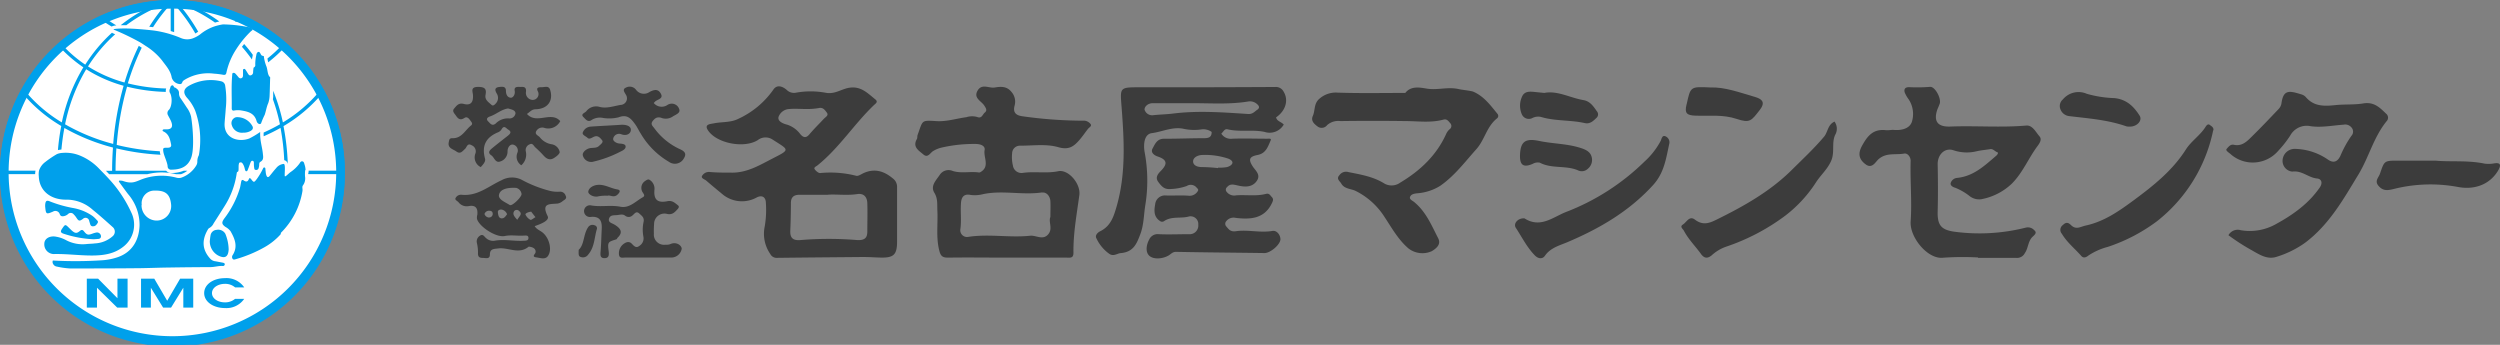 <svg xmlns="http://www.w3.org/2000/svg" viewBox="0 0 580 80"><rect x="0" y="0" width="580" height="80" fill="#808080" stroke="none"/><defs><style>.cls-1{fill:#fff;}.cls-2{fill:#00a0eb;}.cls-3{fill:#3c3c3c;}</style></defs><title>logo-hd</title><g id="Layer_2" data-name="Layer 2"><g id="header"><circle class="cls-1" cx="40" cy="40" r="39"/><path class="cls-2" d="M40,2A38,38,0,1,1,2,40,38,38,0,0,1,40,2m0-2A40,40,0,1,0,80,40,40,40,0,0,0,40,0Z"/><path class="cls-2" d="M80,39.6a39.77,39.77,0,0,0-4.75-18.53h0a40,40,0,0,0-8.76-11h0l-.34-.29a39.95,39.95,0,0,0-42.58-6.2l-.2.09a39.94,39.94,0,0,0-9.5,6.11l-.08.07a40.06,40.06,0,0,0-9,11.26h0A39.77,39.77,0,0,0,0,39.6c0,.13,0,.27,0,.4s0,.27,0,.4a40,40,0,0,0,80,0c0-.13,0-.27,0-.4S80,39.73,80,39.6ZM13.81,10.86a31.88,31.88,0,0,0,5.53,4.76,41.28,41.28,0,0,0-5,12.78A33.57,33.57,0,0,1,5.73,21,39.36,39.36,0,0,1,13.81,10.86ZM20,16.07a32.34,32.34,0,0,0,8.68,3.83,69.16,69.16,0,0,0-2.42,13.49A45.51,45.51,0,0,1,15.1,28.84,40.53,40.53,0,0,1,20,16.07ZM79.19,40.4a39.19,39.19,0,0,1-78.38,0H8.15a4.65,4.65,0,0,1,.09-.8H.81A39.06,39.06,0,0,1,5.32,21.75a34.48,34.48,0,0,0,8.89,7.48,51.63,51.63,0,0,0-.77,5.59,6.89,6.89,0,0,1,.81-.13c.16-1.75.39-3.43.69-5a46.56,46.56,0,0,0,11.27,4.54c-.12,1.72-.2,3.52-.2,5.39H24.57c.24.24.5.52.76.8h8.82A14.24,14.24,0,0,1,37.48,40a14.05,14.05,0,0,1,3.33.41H42a5,5,0,0,0,1.46-.8h-.83a7.57,7.57,0,0,1-2.85.53h0a1.54,1.54,0,0,1-1.23-.53H26.81c0-1.8.07-3.52.19-5.19a54.83,54.83,0,0,0,10.23,1.48,4.42,4.42,0,0,1-.15-.66s0-.1,0-.15a53.44,53.44,0,0,1-10-1.47,68.45,68.45,0,0,1,2.4-13.51,41.2,41.2,0,0,0,9,1.21,1.6,1.6,0,0,1,.07-.79,40.87,40.87,0,0,1-8.89-1.19,56.32,56.32,0,0,1,3.22-8.27l-.68-.44a57.84,57.84,0,0,0-3.31,8.51,31.39,31.39,0,0,1-8.47-3.73,35.23,35.23,0,0,1,6.3-7.46l-.29-.13-.36-.16A.64.64,0,0,1,26,7.57,36.19,36.19,0,0,0,19.78,15a30.05,30.05,0,0,1-5.36-4.62,39.39,39.39,0,0,1,9-5.86A28,28,0,0,0,25.9,6.16,2.64,2.64,0,0,1,27,5.9a31,31,0,0,1-2.71-1.8A38.9,38.9,0,0,1,36,1a37,37,0,0,0-8,4.85H29.3a35,35,0,0,1,9.33-5,37.71,37.71,0,0,0-4,5.36l.88.09A36.1,36.1,0,0,1,39.6,1v6.2l.8.25V1a37.07,37.07,0,0,1,4.92,6.77c.19-.11.39-.24.62-.4l.05,0A40.6,40.6,0,0,0,41.37.83h0a34.88,34.88,0,0,1,8.51,4.41c.3-.09.63-.18,1-.26A37.07,37.07,0,0,0,44,1,38.9,38.9,0,0,1,55.71,4.1c-.41.31-.84.6-1.26.89.4,0,.8.09,1.18.15.3-.22.61-.43.91-.67a39.39,39.39,0,0,1,9,5.86,30.39,30.39,0,0,1-3.49,3.24,8.24,8.24,0,0,0,.17.89,33.27,33.27,0,0,0,3.93-3.6A39.36,39.36,0,0,1,74.27,21a33.57,33.57,0,0,1-8.64,7.4,43,43,0,0,0-2.25-7.34c0,.46,0,.91,0,1.36a5.72,5.72,0,0,1-.07.61,43.54,43.54,0,0,1,1.64,5.8c-1.21.7-2.48,1.33-3.78,1.92a8.29,8.29,0,0,0,0,.87c1.35-.6,2.66-1.24,3.91-1.95a52.79,52.79,0,0,1,.86,7.49,1.06,1.06,0,0,1,.83,1,55.65,55.65,0,0,0-1-8.9,34.48,34.48,0,0,0,8.89-7.48A39.06,39.06,0,0,1,79.19,39.6H71.6c0,.21,0,.39-.08.57a1.85,1.85,0,0,0,0,.23Zm-16.84-.8ZM56.64,10.21c.69.77,1.37,1.6,2,2.49,0,.21-.07.43-.11.65s-.06.29-.08.45a35.83,35.83,0,0,0-2.32-2.94C56.3,10.66,56.46,10.44,56.64,10.21Z"/><path class="cls-2" d="M58.2,7.27a23,23,0,0,0-3.4,4.16,16.17,16.17,0,0,0-2.27,5.4c-.09.46-.28.6-.75.52a18.42,18.42,0,0,0-2.11-.26,10.57,10.57,0,0,0-6.61,1.29c-.31.19-.67.36-.78.74s-.46.44-.76.36A2.12,2.12,0,0,1,39.84,18c-.27-1.64-1.37-2.77-2.26-4a14.85,14.85,0,0,0-3.79-3.35c-.2-.14-1-.66-1.25-.81a57.4,57.4,0,0,0-6.12-2.95c-.45-.19,1.25-.3,2.94-.28,2.75.05,6.16.45,6.44.49a24.61,24.61,0,0,1,6.13,1.71A3.79,3.79,0,0,0,45,8.79,6.72,6.72,0,0,0,46.4,8a10.86,10.86,0,0,1,3.11-1.79,12,12,0,0,1,2.22-.55,31.66,31.66,0,0,1,5.62.58,2.28,2.28,0,0,1,1.18.47C58.76,6.94,58.37,7.12,58.2,7.27ZM44.34,27.11a5.73,5.73,0,0,0-1-2.15c-.45-.7-.91-1.38-1.37-2.06a1.92,1.92,0,0,1-.44-1.26,1.15,1.15,0,0,0-.46-1c-.14-.11-.29-.28-.45-.3-.36-.05-.33-.68-.74-.52s-.32.53-.47.81a1,1,0,0,0,.07,1c.6,1.21.34,3.31-.35,3.91A1,1,0,0,0,39,26.78c.23.48.52.92.71,1.41.45,1.13.18,1.8-1,1.82-.14,0-.43,0-.57,0s-.35,0-.41.2.15.26.28.33c1.22.63,1.45,1.82,1.69,3,.11.57-.31.74-.81.73-1,0-1.12,0-1,.9s.92,2.41,1,3.4a.76.76,0,0,0,.85.79c2,0,3.88-.56,4.67-2.92C45.1,34.29,44.74,29.55,44.34,27.11Zm13.55,5c-2.56,1-6,0-5.78-3.56.06-1,.2-2.25.26-3.28a19.82,19.82,0,0,0-.12-5.33,1.18,1.18,0,0,0-.91-1.07,10.33,10.33,0,0,0-7.45,1c-1.33.72-1.48,1.69-.48,2.84a10.45,10.45,0,0,1,1.86,2.92A20.19,20.19,0,0,1,46.14,36a3,3,0,0,0-.36,1.48,1.66,1.66,0,0,1-.25.92A6.59,6.59,0,0,1,42,41.24a2.07,2.07,0,0,1-1,0,13.22,13.22,0,0,0-7.9.28c-1.63.61-2.41,1.25-4.65.44,0,0-.75-.15-.84,0s.07.3.15.42c.63.87,1.26,1.74,1.91,2.6a11,11,0,0,1,2.71,7.26c-.1,3.48-1.72,6.25-5,7.4a14,14,0,0,1-3.62.74,95.63,95.63,0,0,1-11.5.06.92.92,0,0,0,.1.86,1.14,1.14,0,0,0,.83.55,19.11,19.11,0,0,0,3,.43c5,0,9.94,0,14.91-.05,2.63,0,5.26-.13,7.89-.16q4.9-.08,9.82-.1c.95,0,1.88-.32,2.84-.26a.43.43,0,0,0,.5-.38c0-.3-.27-.34-.51-.4L50,60.62A1.89,1.89,0,0,1,48.76,60c-2-2.21-1.87-4.48-.53-6.76a.83.83,0,0,1,.33-.34,2.3,2.3,0,0,0,1-1.08c.86-1.33,1.7-2.66,2.54-4a19.28,19.28,0,0,0,2.83-7.69c.05-.36.32-.17.39-.53s0-1.08.08-1.47.08-.38.35-.45.43.12.57.3a3.51,3.51,0,0,1,.47,1.21c.08.21.1.52.35.54s.33-.29.41-.5c.22-.52.39-1.07.61-1.6.07-.17.22-.38.46-.32s.26.26.28.44c0,.36,0,.72.06,1.09s.05.53.37.58A.56.56,0,0,0,60,39a3.67,3.67,0,0,0,.13-.66c0-.3,0-.67.31-.81.8-.45.61-1.22.54-1.91-.16-1.63-.68-2.85-.62-5A19,19,0,0,1,57.89,32.1Zm-25,15.47a2.93,2.93,0,0,1,3-3.36c2.5-.06,3.62.82,3.82,3.38a3.37,3.37,0,0,1-3.5,3.57A3.53,3.53,0,0,1,32.84,47.57Zm38-8.1a4.54,4.54,0,0,0-.26-1.38c-.08-.28-.15-.63-.5-.67s-.47.25-.62.47a8.38,8.38,0,0,1-2.07,2c-.55.39-1.15,1.11-1.34,1s.25-2.83-.28-2.87a2.52,2.52,0,0,0-1.77,1c-.46.49-1,1.21-1.47,1.77s-.7.21-.85-.35c-.09-.35-.09-.73-.15-1.09,0-.19,0-.48-.24-.51s-.3.25-.4.42a15.64,15.64,0,0,1-1.38,2.29c-.63.81-.68.82-1.3,0-.22-.27-.39-.34-.53,0-.26.65-.64.68-1.18.31-.36-.26-.53-.06-.6.31s-.16.9-.26,1.34a21.94,21.94,0,0,1-3.7,7.23c-.61.89-.55,1.28.34,1.91a3.67,3.67,0,0,1,1.17,1c1,1.77,1.74,3.57.47,5.54a.75.75,0,0,0,0,.85c.2.27.51.15.76.07a30.5,30.5,0,0,0,6.52-2.7,14.82,14.82,0,0,0,3.8-3c.19-.22,0-.31.24-.53a17.66,17.66,0,0,0,4.88-9.57c.09-.54-.18-.95.15-1.36a2.69,2.69,0,0,0,.45-2A7.46,7.46,0,0,1,70.81,39.47ZM58.72,16.74a.7.7,0,0,1-.52.73c-.37.12-.53-.17-.69-.42s-.33-.55-.51-.81-.25-.3-.46-.22-.16.26-.16.42c0,.34,0,.69,0,1s-.07.6-.41.71-.55-.11-.74-.35-.38-.46-.58-.67a.57.57,0,0,0-.55-.22c-.26.08-.21.33-.23.53-.23,2.55-.07,5.11-.11,7.67,0,.42.17.61.58.53a4.67,4.67,0,0,1,1.71,0c1.56.25,3,.65,3.49,2.48a1,1,0,0,0,.28.46c.32.31.72.28.81-.14a16.86,16.86,0,0,1,.78-1.8c.31-.9.43-1.85.83-2.73a5.92,5.92,0,0,0,.3-1.6c.06-1.27.08-2.54.12-3.81,0-.21.05-.48,0-.6-.66-.53-.52-1.77-.9-2.61A9.77,9.77,0,0,1,61.2,13a1.1,1.1,0,0,1-.53-.17c-.19-.17-.35-.83-.68-.79s-.49.4-.52.72a9.6,9.6,0,0,0-.25,2.21.63.63,0,0,1-.39.72A9.4,9.4,0,0,0,58.72,16.74ZM50.58,59.26c1.54.8,2.38.42,2.47-1.41a10.2,10.2,0,0,0-.77-3.61,1.9,1.9,0,0,0-2.05-.91,1.51,1.51,0,0,0-1.39,1.31c-.09.49-.13,1-.17,1.3A3.76,3.76,0,0,0,50.58,59.26Zm7.71-29a.69.69,0,0,0,.33-.87,4,4,0,0,0-3.83-2.2,1.41,1.41,0,0,0-1,1.88,2.43,2.43,0,0,0,2.64,1.71A3.3,3.3,0,0,0,58.29,30.29ZM26.64,43.09c-1.29-1.6-2.93-3.22-3.59-3.9a12.92,12.92,0,0,0-4.43-3.07,8.73,8.73,0,0,0-4.1-.65,3.94,3.94,0,0,0-1.31.28,23.85,23.85,0,0,0-2.78,1.89,4,4,0,0,0-1.37,1.92A4.26,4.26,0,0,0,9,40.88c.11,3.38,2.71,5.41,6.2,5.44a9.11,9.11,0,0,1,6.29,2.33c1.59,1.28,3.1,2.64,4.62,4a1.39,1.39,0,0,1,.08,2.11A6.67,6.67,0,0,1,22,56.47c-.64.09-1.28.08-1.92.15a8.22,8.22,0,0,1-4.84-.95,7.44,7.44,0,0,0-2.2-.75,3.27,3.27,0,0,0-.62-.07c-1.26,0-2.14.7-2.14,1.72a2.24,2.24,0,0,0,2.17,2.37c2.93-.07,5.85.33,8.78.34,2.63,0,5.18-.32,7.32-2a6.45,6.45,0,0,0,1.9-8A29.69,29.69,0,0,0,26.64,43.09Zm-4,8.65c.25-.38-.1-.59-.29-.81a7.13,7.13,0,0,0-.85-.8,11.33,11.33,0,0,0-4.6-1.88,28.53,28.53,0,0,1-5.27-1.5c-.77-.35-1.06-.18-1.14.67a3.13,3.13,0,0,0,0,.61c.16,1.68.25,1.73,1.81,1.06a1.06,1.06,0,0,1,1.56.59c.19.5.52.54.93.47a2,2,0,0,0,1-.49.87.87,0,0,1,1.33.1,4.31,4.31,0,0,1,.6.74c.54.82.71.86,1.51.29a.86.86,0,0,1,1.47.49c.09.26.15.53.25.79a.57.57,0,0,0,.62.43C22.14,52.52,22.39,52.13,22.65,51.74Zm0,3.7c.42,0,.79-.13.79-.65a.94.94,0,0,0-1-.86,5.74,5.74,0,0,0-1,.28c-1,.37-1.27.31-1.94-.53-.27-.34-.52-.46-.91-.13-.74.63-1.12.62-1.85,0-.24-.21-.46-.44-.69-.66-.9-.89-.9-.89-1.6.12-.49.69-.4,1,.4,1.24a25.59,25.59,0,0,0,6.94,1.26C22.13,55.48,22.41,55.47,22.68,55.44Z"/><path class="cls-2" d="M29.6,64.65v6.71H27.19L22.5,66.75v4.61H20.14V64.65h2.62l4.49,4.54V64.65Zm12.19,0-3,5.13-3-5.13H32.72v6.71H35V66.75l2.84,4.61h1.85l2.84-4.61v4.61h2.3V64.65Zm10.39,5.5c-1.63,0-3-.89-3-2.15s1.38-2.14,3-2.15a3.55,3.55,0,0,1,2.36.82h2.12a5,5,0,0,0-4.47-2.14h0c-2.71,0-4.82,1.45-4.82,3.47s2.13,3.46,4.82,3.47h0a5,5,0,0,0,4.47-2.14H54.54A3.55,3.55,0,0,1,52.18,70.15Z"/><path class="cls-3" d="M200.37,40.15c-.57.26-1.27.77-1.74.63a24.25,24.25,0,0,0-8.36-.63c-.42,0-1-.49-1.27-.9s.36-.65.64-.87c5.07-4.07,8.49-9.57,13.12-14,.32-.31,1.06-.73.33-1.31-1.75-1.4-3.31-3.12-6-2.72-1.83.26-3.31,1.54-5.43,1.19a19.15,19.15,0,0,0-6.92-.05,2.39,2.39,0,0,1-2.23-.64c-.82-.71-2.21-1.42-3.13,0a20.27,20.27,0,0,1-8.16,6.75c-1.75.86-3.69.64-5.52,1-.83.18-2.38.17-1.48,1.59,2,3.1,8.45,4.3,11.58,2.32a2.94,2.94,0,0,1,3.5-.09c3.77,2.42,4.09,2.23,0,4.32-3,1.53-6,3.41-9.68,3.31-1.63,0-3.26,0-4.87-.14a1.86,1.86,0,0,0-1.88.91c-.29.56.62.76,1,1.1,1.31,1.14,2.65,2.24,4,3.35a7.07,7.07,0,0,0,7.6.59c1.2-.68,2.18-.23,2.21,1.17a22.85,22.85,0,0,1-.26,5.49,8.21,8.21,0,0,0,1.27,6.38,1.65,1.65,0,0,0,1.65.92c6.43-.08,12.86-.13,19.29-.19h.85c1.27,0,2.54.1,3.81.13,3,.07,3.81-.64,3.83-3.59,0-4.23,0-8.46,0-12.69a2.43,2.43,0,0,0-1-2.1C205.12,39.71,202.94,39,200.37,40.15Zm-19.76-13a2.78,2.78,0,0,1,2.55-1.86c1.26-.11,2.54,0,3.81,0v0a15.91,15.91,0,0,0,2.94-.21c1-.25,1.45.43,1.88,1,.56.69-.25,1.05-.64,1.47-1.13,1.21-2.32,2.37-3.38,3.63-.75.88-1.37.77-2.05,0a6.26,6.26,0,0,0-3.14-2.27C181.68,28.7,180.39,28.14,180.61,27.17Zm2.74,26.28c.1-2.11.13-4.22.14-6.33,0-1.37.69-1.93,2.06-1.91,1.91,0,3.82,0,6.42,0,1.83-.19,4.38.22,6.91-.16,1.6-.24,2.3.76,2.34,2.13.07,2.18,0,4.36,0,6.54,0,1.41-.53,2.07-2.29,2a79.58,79.58,0,0,0-13.28,0C183.75,55.84,183.28,55,183.35,53.45Z"/><path class="cls-3" d="M251.66,28a101.72,101.72,0,0,1-14.27-1c-1.78-.2-2.42-.95-2-2.51a3.4,3.4,0,0,0-.75-3.19c-1.08-1.34-2.5-1.23-3.85-1s-3-1-4,.74.9,2.39,1.58,3.48c.33.52.76,1.08.09,1.61-.52.42-.67,1.47-1.79,1a4.37,4.37,0,0,0-2.48.06c-2.3.3-4.52,1.05-6.9.91-3.64-.22-3.14-.25-4.41,3.22-.11.31,0,.71-.2,1-1,1.82.52,2.64,1.55,3.52s1.55-.35,2.25-.79a6.81,6.81,0,0,1,2.11-.84,33.16,33.16,0,0,1,7.76-.81c1.19,0,2.26.46,2.08,1.41-.32,1.73,1.34,3.89-1.07,5.18a.71.71,0,0,1-.41,0c-2-.24-3.95.28-5.9-.32a2.43,2.43,0,0,0-3,.86c-.86,1.29-2.26,2.59-1.28,4.19.84,1.38.63,2.72.7,4.13.16,3.18-.37,6.38.51,9.54.33,1.17.91,1.4,2.06,1.38,4.52-.07,9,0,13.57,0h13.78c.83,0,1.67.23,1.65-1.15-.06-4.5.77-8.93,1.37-13.38.34-2.6-2.53-6-4.89-5.52-2.76.57-5.5,0-8.22.39A2,2,0,0,1,235,38.43a8.41,8.41,0,0,1-.19-2.84,1.8,1.8,0,0,1,1.87-1.79c3,0,6.09-.45,8.82.34,2.53.73,3.65-.21,4.94-1.68.72-.83,1.33-1.75,2-2.59.3-.35.94-.63.55-1.12A2.05,2.05,0,0,0,251.66,28Zm-9.88,16.68c1-.16,1.85.83,1.91,2s0,2.31,0,3.65c-.51,1.2.67,2.76-.57,4.1s-2.75.12-4.12.26c-4.76.5-9.56-.47-14.34.26a1.56,1.56,0,0,1-1.85-1.82c.27-2,0-3.94.13-5.9.07-1.35.55-2.36,2.26-2a7.8,7.8,0,0,0,2.93-.2C232.67,44.09,237.24,45.32,241.78,44.64Z"/><path class="cls-3" d="M470.08,29.13c-5.86.51-11.72,0-17.58.23-3,.12-4-1.24-3-4.06a13.55,13.55,0,0,0,.54-1.32c.31-1.31-1.16-3.93-2.26-3.83a35.86,35.86,0,0,1-4.86.07c-1.05,0-1.24.56-1,1.3a7.85,7.85,0,0,0,.92,1.57,6.14,6.14,0,0,1,.7,5.22c-.58,1.6-2.52,2-4.34,1.82-.56,0-1.14.13-1.69.07-3-.34-4.3,1.41-5.54,3.66-1,1.84-.65,3.14.85,4.26s2.28-.53,2.94-1.13c1.8-1.66,4-1,6-1.36.84-.16,1.53.85,1.51,1.69-.14,4.7.33,9.41,0,14.08-.24,3.64,3.95,8.84,7.57,8.39a65.63,65.63,0,0,1,8.06-.06v.1c3,0,5.93,0,8.9,0a2,2,0,0,0,1.95-1.09c.85-1.2.71-2.78,1.83-3.83.41-.4,1.11-.91.36-1.51a2,2,0,0,0-2-.58,43.8,43.8,0,0,1-16.57.93c-3.1-.45-3.91-1.59-3.83-4.71.1-3.67.07-7.35,0-11,0-2.16,1.64-3.87,3.69-3.17a9.61,9.61,0,0,0,5.36.22c1-.23,2.08-.32,3.13-.49.71-.11,1.09.54,1.68.73.3.1,0,.57-.29.81-2.66,2.27-5.2,4.72-9,5.13a1.71,1.71,0,0,0-1.55,1.19c-.16.61.62,1,1.06,1.1a13.65,13.65,0,0,1,3.24,1.86,3.62,3.62,0,0,0,2.75.81,14,14,0,0,0,7.13-3.62c2.57-2.57,3.86-5.92,6-8.77.55-.74,1-1.55.42-2.21C472.29,30.65,471.56,29,470.08,29.13Z"/><path class="cls-3" d="M341.73,21.24c-1.11-.29-2.33-.35-3.36-.58-2.49-.56-4.88.31-7.34-.1-1.61-.26-3.68-.7-5,1-5.23,0-10.46.11-15.68-.07a5.74,5.74,0,0,0-4.18,1.36c-1.42,1.14-1,2.74-1.61,4.08-.46,1.07.26,1.77,1.09,2.39a1.58,1.58,0,0,0,2.25-.3,3.9,3.9,0,0,1,3.08-.93q7.53-.11,15.05,0c2.94,0,5.93.46,8.85-.34.78-.22,1.15.33,1.55.8a.93.93,0,0,1-.12,1.44,3.2,3.2,0,0,0-.76,1c-2.24,5-6,8.57-10.7,11.38a3.4,3.4,0,0,1-3.59.26c-2.6-1.65-5.51-2.12-8.44-2.71a1.87,1.87,0,0,0-2.08.73c-.8.86.1,1.35.43,1.93.73,1.28,2.2,1.17,3.33,1.71a16.84,16.84,0,0,1,6.68,6c1.69,2.55,3.16,5.25,5.55,7.32a5.29,5.29,0,0,0,5.43.67c1.1-.66,2.22-1.59,1.5-3-1.54-3-2.84-6.19-5.61-8.44-.42-.33-1.17-.62-.9-1.21s.9-.69,1.58-.78a11.69,11.69,0,0,0,5.42-1.75c3.33-2.33,5.72-5.54,8.37-8.5,1.91-2.13,2.38-5.2,4.74-7.1a.73.73,0,0,0,.16-1.08C345.78,24.42,344.27,22.31,341.73,21.24Z"/><path class="cls-3" d="M553.56,26.36c-1.45-1.41-2.8-2.77-5.25-2.37-2.14.36-4.37.16-6.54.4-2.6.27-5,.33-6.87-1.92a2.25,2.25,0,0,0-1.08-.6c-2.73-.85-4.11-1.11-4.53,2.17a2.47,2.47,0,0,1-.64,1.24c-2.15,2.26-4.29,4.52-6.53,6.7-1,1-2.16,2-3.88,1.61-.79-.18-1.3.56-1.65.94s.48.85.88,1.2A7.77,7.77,0,0,0,528.54,35a25.12,25.12,0,0,0,2.78-3.53,4.36,4.36,0,0,1,4.77-2.19c2.53.36,5.06-.18,7.59-.35a1.88,1.88,0,0,1,1.91.7,1.43,1.43,0,0,1-.06,1.88A24.73,24.73,0,0,0,543,36.09c-.55,1.2-1.45,2-3,.88a13.9,13.9,0,0,0-7.63-2.43,2.81,2.81,0,0,0-2.81,2.57,2.5,2.5,0,0,0,2.24,2.7c2.29-.3,3.73,1.41,5.76,1.6,1,.09,1.4,1,.59,2.14C535.55,47.28,532,49.81,528,52a12.35,12.35,0,0,1-8.13,1.41A2.46,2.46,0,0,0,517,54.57a49.07,49.07,0,0,0,5,3.26c1.85,1,3.86,2.54,6.2,1.74a23,23,0,0,0,6.57-3.24c5.64-4.23,8.92-10.15,12.42-15.9,2.41-4,3.49-8.58,6.47-12.27A1.19,1.19,0,0,0,553.56,26.36Z"/><path class="cls-3" d="M297.75,21.18a2,2,0,0,0-1.88-1q-15.58.09-31.17.07c-5.1,0-4.84-.06-4.47,4.87.58,7.68,1,15.38-1.24,23-.68,2.32-1.39,4.36-3.74,5.53-.67.33-1.25,1-.88,1.65a9.14,9.14,0,0,0,3,3.6c1,.67,1.79-.11,2.65-.18,2.95-.25,3.7-2.19,4.52-4.35s.81-4.37,1.14-6.58a35.63,35.63,0,0,0-.1-12.36c-.34-1.73-.21-4.3,1.63-4.54,2.46-.32,4.85-1.56,7.41-1a11.72,11.72,0,0,0,4.21.12,3.33,3.33,0,0,1,2.28.6c0,1.16-.61,1.46-1.76,1.45-3.1,0-6.21.14-9.31.13-1.65,0-2.1,1.28-2.65,2.28s.57,1.63,1.17,1.83c2.43.8,2.22,1.87.72,3.39-.67.68-1.32,1.5-.55,2.53s1.39,1.78,2.9,1.63a12.64,12.64,0,0,0,3.7-.7,1.74,1.74,0,0,1,2.26.35c.22.24.57.48.28.86a2.18,2.18,0,0,1-2.09,1.05c-1.75-.14-3.53,0-5.3-.06A2.27,2.27,0,0,0,268,47.4c-.25,1.38-.38,2.88,1.11,3.87a.81.81,0,0,0,1,0c1.7-1.12,3.71-.56,5.55-1A1.79,1.79,0,0,1,278,52.15a2,2,0,0,1-2.19,2.18c-2.33,0-4.67.11-7,0a2.14,2.14,0,0,0-2.19,1.23c-.71,1.28-.92,3,.08,3.83s3,.69,4.4-.11c.58-.33.91-.87,1.78-.85,6.84.14,13.68.18,20.52.28,1.34,0,3.78-2.06,3.66-3.32-.09-1-.89-2-1.89-1.81-2.84.48-5.66-.35-8.44.06-1.22.18-1.64-.4-2.2-1.07a.91.91,0,0,1,0-1.3,2.16,2.16,0,0,1,2.17-.72c3.38.4,6.63.23,8.37-3.39.27-.58.45-.94,0-1.43s-.63-.93-1.35-.75c-2.29.59-4.63.17-6.94.34a2.21,2.21,0,0,1-2.2-.82.75.75,0,0,1,.09-1.08c.7-.84,1.46-.62,2.44-.4,1.57.37,3.33.53,4.43-1s-.38-2.5-1-3.56c-.93-1.5-.68-2.14,1.24-2.51s2.39-1.95,3-3.34c.24-.51-.24-.44-.74-.43-2.72,0-5.44-.1-8.15,0A2.6,2.6,0,0,1,283.34,31c.47-.37.74-1.2,1.46-1,2.83.68,5.76,0,8.57.6a3.77,3.77,0,0,0,4.46-1.7c-.56-.65-1.59-.75-1.78-1.67C298.36,25.64,299,23.14,297.75,21.18ZM284.82,36.76c.56.17,1.19.57,1.1,1.05s-.75.81-1.24.95a9.68,9.68,0,0,1-2.1.13V39a36.88,36.88,0,0,0-3.78-.24c-1.1,0-2-.44-2-1.32s1-1.41,2-1.48A16.73,16.73,0,0,1,284.82,36.76Zm6.9-11.32c-.7.45-1.1,1.12-2.29,1-5.74-.38-11.48-.81-17.23-.1-1.53.19-3.09.22-4.62.38a1.83,1.83,0,0,1-2.05-1.31c0-.73.83-1.48,1.94-1.47,3.09,0,6.19,0,9.29,0,4.29,0,8.6.31,12.86-.4a2.46,2.46,0,0,1,2.23.82C292.28,24.81,292.06,25.21,291.72,25.44Z"/><path class="cls-3" d="M423.17,31.73c-2.32,2.74-4.94,5.18-7.49,7.71-5.05,5-11.11,8.4-17.45,11.52-1.77.88-3.2,1.35-5,0-1.3-1-1.93.59-2.78,1.12s0,1,.23,1.48c1.06,2,2.7,3.61,4,5.43.76,1,1.51,1,2.44.24a9.63,9.63,0,0,1,3.34-2A49,49,0,0,0,414.23,50a30.63,30.63,0,0,0,7.22-7.91c1.06-1.56,2.47-2.81,3.31-4.62,1-2.08.11-4.25,1-6.18a2.83,2.83,0,0,0-.15-3.08C424,28.94,424.09,30.64,423.17,31.73Z"/><path class="cls-3" d="M512.7,29c-.46-.37-.81.12-1,.41-1.24,2-3.32,3.29-4.59,5.29-3.06,4.83-7.54,8.41-12.1,11.77-3.34,2.46-6.79,4.91-11.1,5.85-1.25.27-2.22,1.06-3.4-.06-.5-.48-1.07-.92-1.9-.07a1.37,1.37,0,0,0-.25,2.06c1.19,2,3,3.42,4.49,5.12.53.61,1.13.34,1.67-.09a14.92,14.92,0,0,1,4.48-2,40.06,40.06,0,0,0,11.4-5.94,36,36,0,0,0,13-20.83c0-.13.08-.25.12-.38C513.56,29.52,513.05,29.29,512.7,29Z"/><path class="cls-3" d="M386.3,31.59c-.66-.24-.83.63-1,1.05a17.58,17.58,0,0,1-3.76,4.83,53.26,53.26,0,0,1-18.25,11.72c-3,1.19-5.94,3.82-9.59,1.48-1.45-.16-2.73,1.16-2,2.23,1.41,2.15,2.55,4.48,4.39,6.36.82.83,1.79.87,2.34.07,1.28-1.85,3.37-2.37,5.24-3.16C371.14,53,378,49,383.54,42.91c2.63-2.91,3-6.3,3.76-9.69A1.51,1.51,0,0,0,386.3,31.59Z"/><path class="cls-3" d="M480,26.93c4.5.55,9,.86,13.35,2.39a3.31,3.31,0,0,0,.84.05c1.61,0,2.91-1.41,2.2-2.54-1.34-2.11-3-3.78-5.86-4.07a26.08,26.08,0,0,1-6.4-1,4.73,4.73,0,0,0-5.54,1.3A2,2,0,0,0,478,25.3,2.46,2.46,0,0,0,480,26.93Z"/><path class="cls-3" d="M355.62,38a2.29,2.29,0,0,1,1.61-.26c2.76,1.46,6,.57,8.82,1.76a2,2,0,0,0,2.31-.33,2.64,2.64,0,0,0,.91-2.74c-.31-1.24-1.4-1.74-2.59-2.11-3.09-1-6.37-.95-9.52-1.61-3.31-.7-4.44.13-4.52,3.37C352.59,38.36,353.49,38.93,355.62,38Z"/><path class="cls-3" d="M107.89,34.54c.42-.36.51-1.47,1.57-.82a1.51,1.51,0,0,1,.84,1.88,2.49,2.49,0,0,0,1.24,3.17c.49-.57,1.15-1.22,1-1.91-.82-3,.12-5,3.11-6.21a1.71,1.71,0,0,0,.75-.71c.57-.93,1-.2,1.45.09.83.47.65.91.06,1.39-1.19.95-2.42,1.88-3.59,2.85-.57.48-1.37,1.07-.32,1.78.7.48.91,1.83,2.07,1.41a2.39,2.39,0,0,0,1.68-2.36c0-.78.49-1.68,1.29-1.55a1.41,1.41,0,0,1,1,1.89,2.35,2.35,0,0,0,.9,2.9,3.26,3.26,0,0,0,1.05-3.21,1.41,1.41,0,0,1,.91-1.65c.67-.37.93.39,1.3.72a24.59,24.59,0,0,1,1.92,1.9c.67.75,1.45,1.16,2.37.58.57-.34,1.4-1,1.36-1.42a2.27,2.27,0,0,0-2-1.81,4.38,4.38,0,0,1-2.61-1.6c-.36-.42-1.24-.65-.83-1.43a1.6,1.6,0,0,1,2-.71,3.12,3.12,0,0,0,3.57-1.61c-2.13-2.41-5.47.85-7.73-1.67.69-.43,1.06-1.06,2-1.08,2.79-.06,4.17-1.94,3.39-4.48-.34-1.1-1.26-.61-2-.64-.5,0-1.31,0-.9.88a1.36,1.36,0,0,1-1.19,2.07,1.63,1.63,0,0,1-1.53-1.84c.12-1-.3-1.24-1.16-1.17-.65,0-1.65-.19-1.45.9.16.87-.4,1.59-.85,1.6-.78,0-1.18-.71-1.18-1.56,0-1.17-.88-1-1.65-.92-1.15.17-.82.92-.49,1.5a1.88,1.88,0,0,1-.31,2.41c-.27.29-.58.51-.88.25-.68-.64-1.62-1.17-1.41-2.31.26-1.34-.07-1.87-1.7-1.88-1.87,0-1.26,1.07-1.21,1.89.1,1.54-.41,2.51-2.14,2.06-1.22-.32-1.69.46-2.23,1.07s.06,1.12.4,1.62c.5.74,1,1.21,2,.56.58-.38,1,.1,1.35.58s.65.8.14,1.2c-1.36,1.07-2.14,3-4.31,2.92-.73,0-.71.42-.82.9-.31,1.43.94,1.6,1.74,2.17C106.8,35.83,107.26,35.11,107.89,34.54ZM113.72,27c1.43-.49,2.56-1.6,4.15-1.84.7.21,1.66.35,1.73,1.1a1.38,1.38,0,0,1-1.45,1.22A3.93,3.93,0,0,0,115,28.66c-.85.67-1.24,0-1.72-.47C112.56,27.49,113.32,27.13,113.72,27Z"/><path class="cls-3" d="M129.89,44.47a7.27,7.27,0,0,1-2.27-.18,28.59,28.59,0,0,1-6.7-2.64,5,5,0,0,0-4.55.16c-3,1.36-5.61,3.78-9.31,3.37a1.41,1.41,0,0,0-1.38.79c-.2.41.4.63.67.92a2.42,2.42,0,0,0,2.39.93c1.61-.32,2.16.51,2,2a2.32,2.32,0,0,0-.07,1c.55,1.8,4.42,4.34,6.42,3.94,1.5-.31,2.93,0,4.39-.1.48,0,1.1-.15,1.12.53s-.62.64-1.21.67c-2.23.12-4.47-.43-6.7,0a2.39,2.39,0,0,1-1.94-.64c-.39-.29-.66-1-1.36-.56a1.55,1.55,0,0,0-.74,1.75,9.46,9.46,0,0,1,.24,2.43c0,.91.54,1,1.21,1s1.54.35,1.56-.8c0-1.33.9-1.28,2-1.41,2.3-.27,4.74,1.48,7-.41,0,0,1.78.06,1.59,1.33-.07.42-1,1,.17,1.16.91.11,2.07.61,2.72-.34,1-1.44.29-4.11-1.18-5.36-.62-.53-1.48-.79-1.91-1.55,1.37-.47,3.55-1.3,3-2.33-1.52-3.09.51-2.73,2.35-2.91a2.45,2.45,0,0,0,1.11-.54c.41-.32,1.1-.56.72-1.27A1.31,1.31,0,0,0,129.89,44.47Zm-16.42,6a1.18,1.18,0,0,1-1.07-.83,1.11,1.11,0,0,1,1.09-.75c.48,0,.81.2.82.68A.82.82,0,0,1,113.47,50.45Zm2.93.2c-.76-.06-.81-.83-.89-1.37s.42-.72.84-.68a1.62,1.62,0,0,1,1.29,1.09C117.31,50.14,117,50.7,116.4,50.65ZM120,51c-.6-.71-1.22-1.28-.68-2.06a.76.76,0,0,1,1.11,0C121.29,49.66,120.48,50.17,120,51Zm-1.65-3.38c-1-.66-2.76-1.3-2.59-2.37.22-1.36,1.91-1.78,4-1.66A1.67,1.67,0,0,1,121,45C121.08,45.68,118.8,47.87,118.33,47.57Zm4.75,3.4a2.59,2.59,0,0,1-1.18-1.22c-.11-.24.44-.58,1.31-.7l1,1.29C123.85,50.57,123.31,51.08,123.08,51Z"/><path class="cls-3" d="M155.43,56.67a2.79,2.79,0,0,1-1.05.1,2.36,2.36,0,0,1-2.68-2.56,21.07,21.07,0,0,1,.05-2.25,2.4,2.4,0,0,1,3.09-2.31c1.15.21,1.7-.41,2.31-1.07.3-.32.54-.67.07-1-.69-.53-1.26-1.13-2.39-.9-2.31.46-3.19-.36-3-2.64a2.39,2.39,0,0,0-1.07-2.28c-.38-.29-.75,0-1.12.25a1.89,1.89,0,0,0-.68,2.35c.15.45.92,1,.16,1.41-1.65.91-3.09,2.6-5.19,2.19-2.26-.44-4.52.1-6.76-.3a1.36,1.36,0,1,0-.06,2.66c2.2-.18,2.58,1.12,2.49,2.81s-.12,3.53-.27,5.29c-.06.76-.09,1.47.89,1.47s1.1-.58,1-1.53c-.29-2.22-.19-2.22,1.72-2.82.16,0,.24-.3.39-.44,1.11-1.08.9-2-.79-3-.58-.35-1.49-.49-1.25-1.35s1-.79,1.77-.84,1.38-.34,2,.15a1.29,1.29,0,0,0,1.72-.12c.45-.34.8-1.09,1.55-.39.54.51,1.16.87,1,1.85a8.54,8.54,0,0,0-.07,3.45,2.05,2.05,0,0,1-1,2.24c-.75.6-1.28-.15-1.75-.61s-1.1-.39-1.67,0a2.7,2.7,0,0,0-1.23,2.65c.14.89.95.61,1.52.62,1.7,0,3.4,0,5.09,0v0c1.84,0,3.68,0,5.52,0a2.44,2.44,0,0,0,2.42-2.07C158.07,56.82,156.78,56,155.43,56.67Z"/><path class="cls-3" d="M578.79,37.88a7.28,7.28,0,0,1-2.32.09c-4-.84-8-.37-11.4-.7-3.07,0-5.53,0-8,0-4,0-3.81-.16-4.91,3-.34,1-1.35,1.71-.3,2.9s2.14,1,3.43.69a34.89,34.89,0,0,1,15.08-.46c3.86.7,7.41-.68,9.29-4C580.13,38.52,580.33,37.69,578.79,37.88Z"/><path class="cls-3" d="M157.15,34.32a15.17,15.17,0,0,1-5.32-4.53c-.4-.55-1-.95-.39-1.73.51-.63,1-1,1.91-.75a2.88,2.88,0,0,0,2.64-.22c.69-.49,2-.83,1.57-1.82a1.81,1.81,0,0,0-2.74-.9,2.39,2.39,0,0,1-3.15-.47l.28-.3c.54-.57,2-.65,1.39-1.82s-1.49-1.05-2.64-.45a2.26,2.26,0,0,1-3.17-.54,1.83,1.83,0,0,0-2.28-.48c-1,.4-.31,1.17,0,1.73a1.53,1.53,0,0,1-1.27,2.3c-1.57.26-3.19.87-4.8.48a2.87,2.87,0,0,0-3.17,1c-.34.4-1.4.64-.63,1.37.46.43,1,1.32,1.95.6a3.58,3.58,0,0,1,2.62-.42,9.15,9.15,0,0,0,3.56-.15c2-.79,2.89.31,3.8,1.54.53.71.88,1.54,1.37,2.28a18.26,18.26,0,0,0,6.51,6.5,2.36,2.36,0,0,0,3.51-.88C159.64,35.16,157.91,34.74,157.15,34.32Z"/><path class="cls-3" d="M393.31,26.83c3.21.12,6.42-.32,9.63.77,3.05,1,3.36.45,5.35-2.12,1.51-1.95.2-2.59-1.16-3-3.49-1-6.94-2.32-10.34-2.19-4.59-.22-4.59-.22-5.46,3.79,0,.07-.05.13-.06.2C390.79,26.23,391.31,26.76,393.31,26.83Z"/><path class="cls-3" d="M355.5,27.39a2.93,2.93,0,0,1,2-.26c3.31,1,6.83.67,10.19,1.43,1.22.27,2-.55,2.72-1.24a1.08,1.08,0,0,0,.06-1.51c-.77-1.11-1.57-2.32-3.08-2.58-3.15-.53-6.05-2.27-9.11-1.67l-2.19-.22c-1.14-.11-2.35-.23-2.94,1a5,5,0,0,0-.12,4.09A1.77,1.77,0,0,0,355.5,27.39Z"/><path class="cls-3" d="M144.09,31.13c1.2.48,2.25-.05,2.27-1s-1.2-1.24-2.26-1.18c-2.38.16-4.77.26-7.15.43a2.12,2.12,0,0,0-1.73,1.31c-.25.62.69.89,1.1,1.3s1-.06,1.5-.27c.94-.41,1.47.33,1.86.81s-.3.93-.69,1.31c-.56.54-1.29.41-2,.51-1,.15-1.92,1-1.78,1.68a2,2,0,0,0,2.21,1.53A26.94,26.94,0,0,0,144,35.15c.53-.24,1.27-.65,1.13-1.28-.11-.46-.84-.53-1.43-.57s-1.59-.52-1.43-1.19A1.39,1.39,0,0,1,144.09,31.13Z"/><path class="cls-3" d="M137.94,52.27a1.2,1.2,0,0,0-1.48.42c-1.18,1.73-.84,4-2.21,5.28,0,.94-.14,1.54.62,1.69a1.44,1.44,0,0,0,1.57-.57c1.49-1.72,1.43-3.86,2-5.83A.71.71,0,0,0,137.94,52.27Z"/><path class="cls-3" d="M138.8,42.88c-1.19.06-2.28.74-2.32,1.64,0,.56,1.27,1.37,2.47,1a9.29,9.29,0,0,1,2-.11c.52-.26,1.42.57,2.29-.24.63-.58.79-1.07,0-1.22C141.7,43.7,140.38,42.8,138.8,42.88Z"/></g></g></svg>
